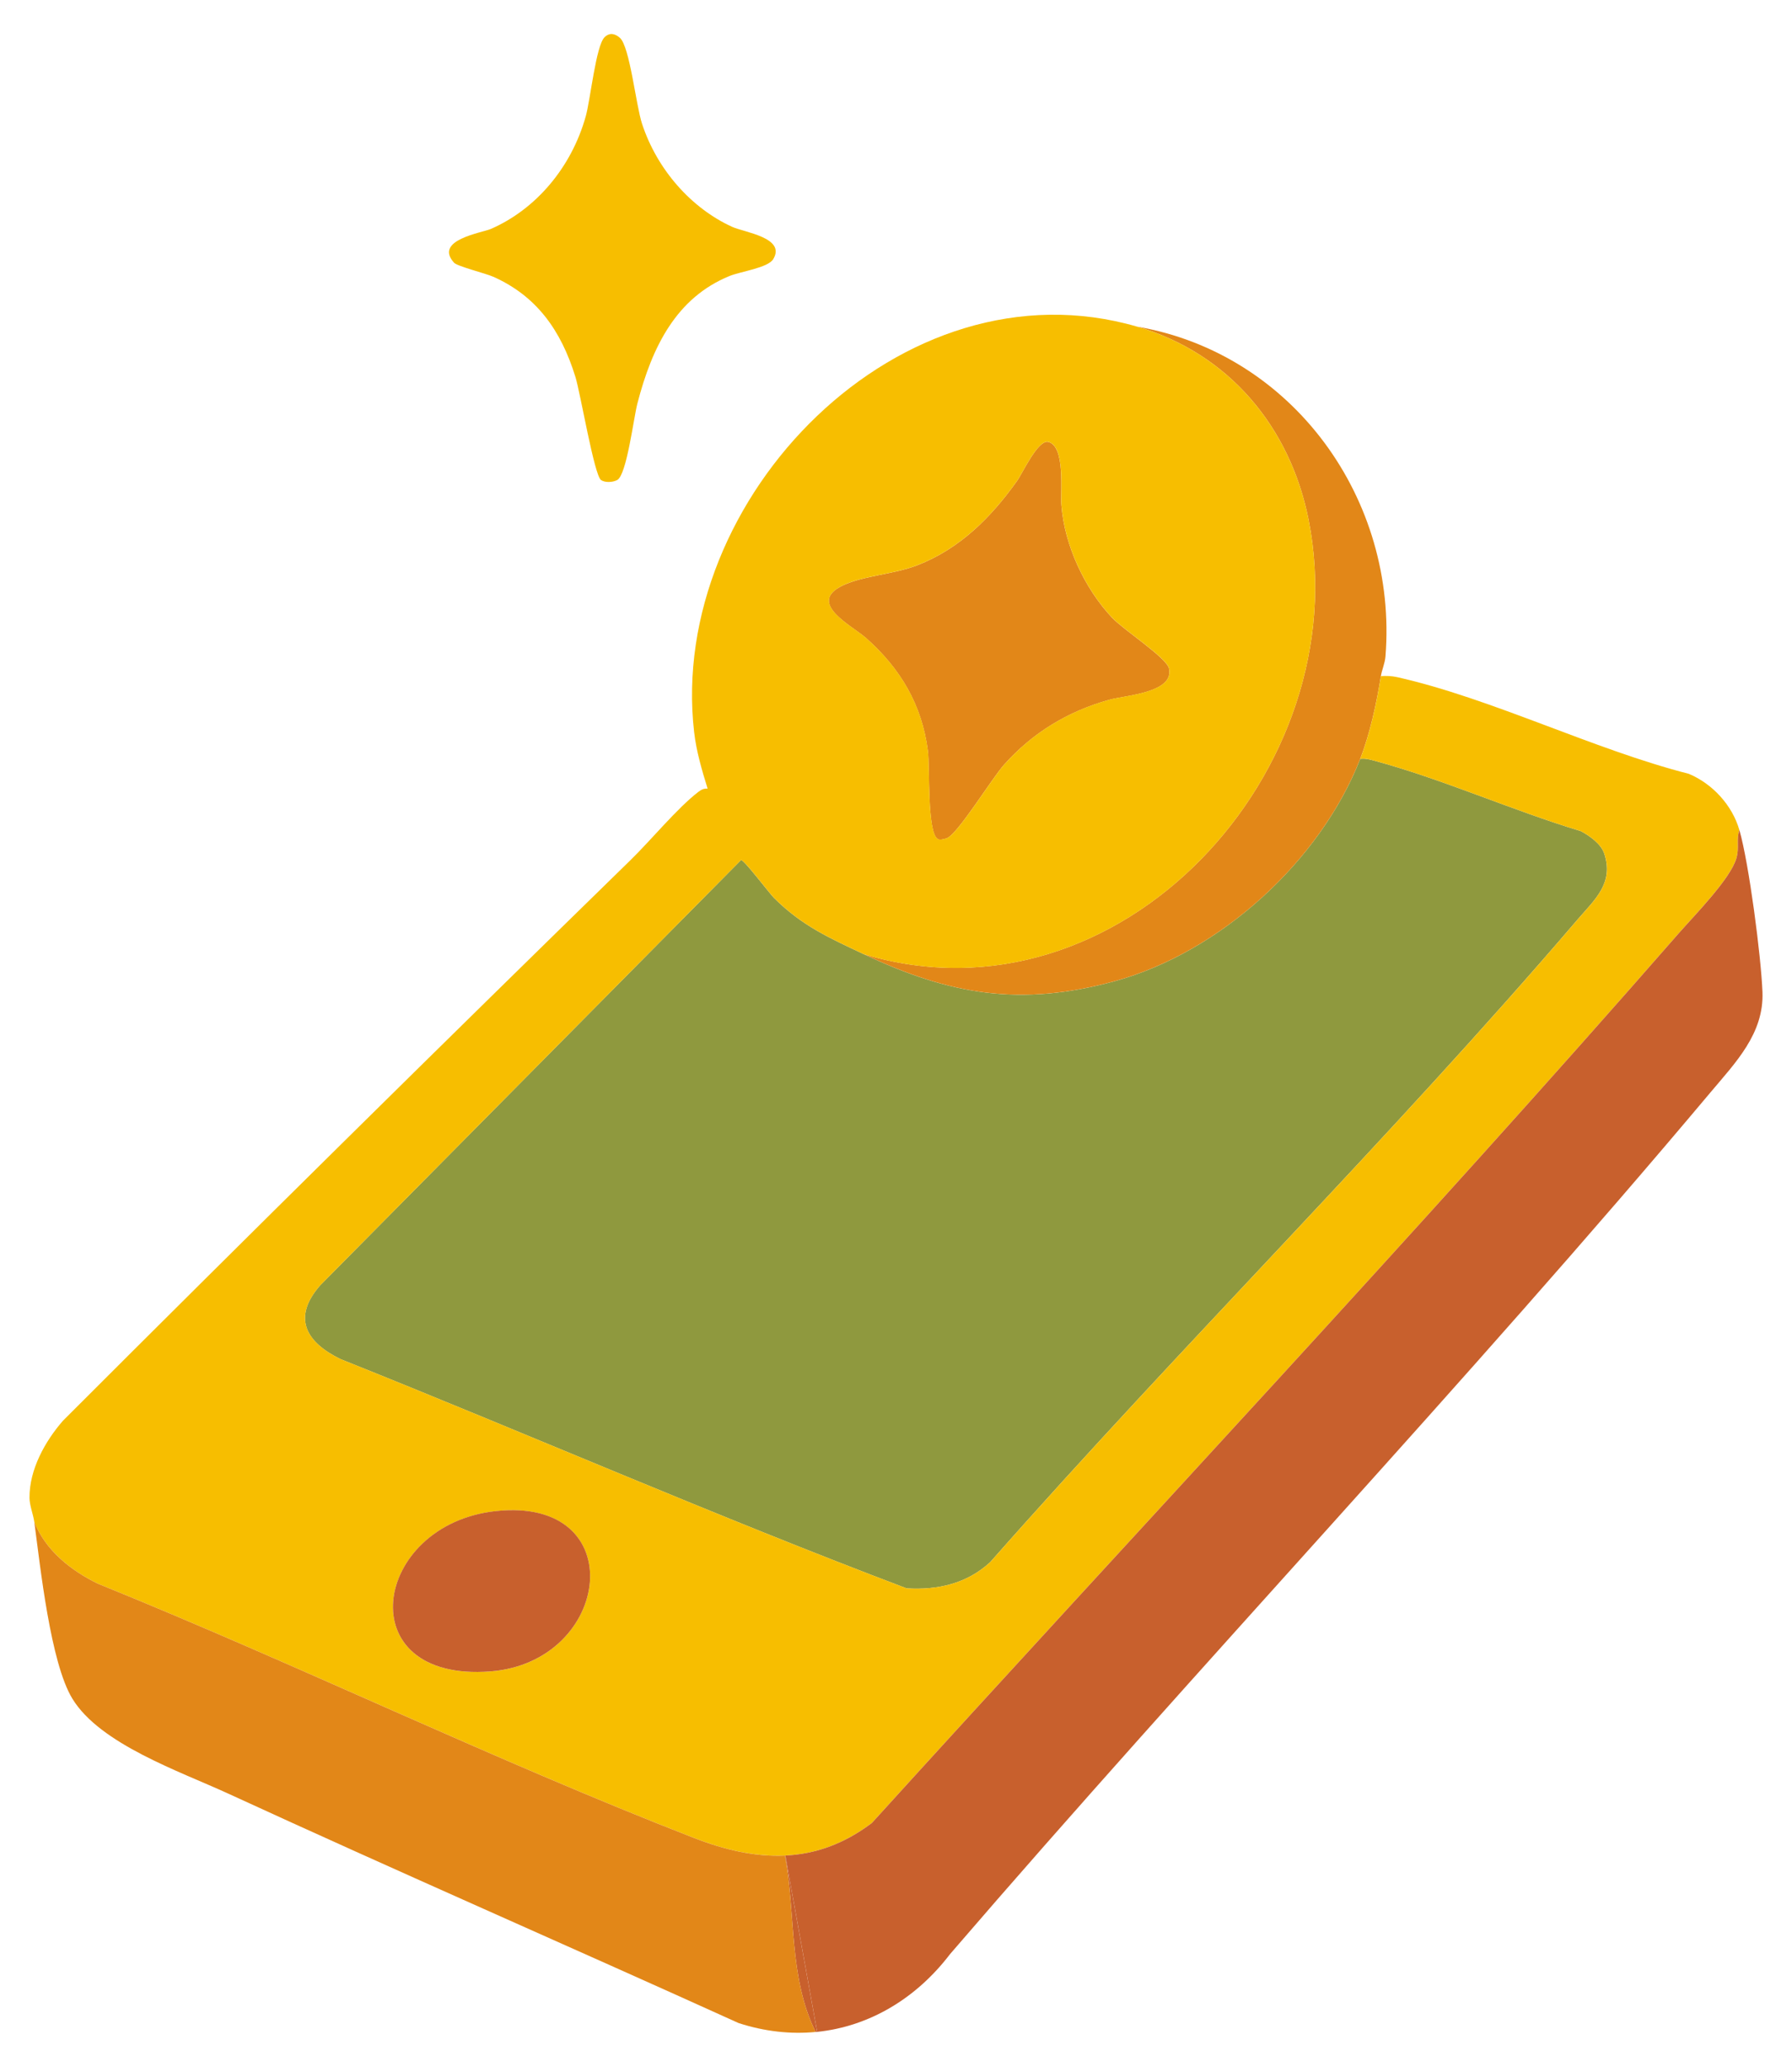 <svg xmlns="http://www.w3.org/2000/svg" id="Capa_1" data-name="Capa 1" viewBox="0 0 558.23 643.7"><defs><style>      .cls-1 {        fill: #c8602d;      }      .cls-2 {        fill: #f7be00;      }      .cls-3 {        fill: #8f993e;      }      .cls-4 {        fill: #e28718;      }    </style></defs><g><path class="cls-3" d="M269.1,297.18c26.82,12.66,48.78,16.44,78.18,8.39,32.83-9,64.05-37.48,76.44-69.23,1.45-.19,2.76.13,4.14.5,21.48,5.78,43.19,15.55,64.61,22.02,2.72,1.45,6.3,3.98,7.29,7.02,3.03,9.28-3,14.29-8.39,20.58-58.71,68.56-123.2,132.37-182.91,200.06-7.25,6.69-16.34,8.76-26.05,8.16-59.25-22.4-117.43-47.87-176.3-71.38-10.77-5.23-15.26-12.89-6.33-23.04l131.06-132.4c.87-.2,8.78,10.31,10.3,11.82,8.73,8.69,17.21,12.43,27.95,17.5Z"></path><g><path class="cls-4" d="M430.16,210.56c-1.29,8.24-3.42,18.02-6.44,25.77-12.39,31.76-43.61,60.24-76.44,69.23-29.4,8.05-51.36,4.27-78.18-8.39,79.82,24.06,153.98-57.62,138.54-135.32-5.73-28.82-24.83-51.79-53.35-60.11,48.57,8.42,81.19,53.87,77.3,102.71-.17,2.14-1.13,4.21-1.42,6.1Z"></path><path class="cls-2" d="M141.42,81.8c-6.37-7.09,8.75-9.3,11.5-10.5,13.98-6.1,25.08-19.09,29.55-35.08,1.46-5.21,3.17-22.03,5.87-24.64,1.55-1.5,3.2-1.16,4.75.19,3.1,2.7,5,20.94,6.91,26.77,4.71,14.37,15.41,26.33,28.05,32.1,3.87,1.76,16.84,3.36,12.83,10.06-1.62,2.72-10.14,3.83-13.67,5.28-16.47,6.74-24.08,21.92-28.68,39.78-1.16,4.5-3.31,22.16-6.26,23.74-1.36.73-3.74.89-5.04.01-2.1-1.41-6.41-27.01-7.97-32.08-4.57-14.85-12.32-25.28-25.51-31.2-2.53-1.13-11.29-3.26-12.34-4.43Z"></path><path class="cls-4" d="M292.09,261.3c-3.34-2.12-2.41-22.48-3.04-27.38-1.83-14.39-8.56-25.7-19.23-35.17-4.39-3.9-18.82-11-7.18-16.46,6.41-3.01,15.84-3.42,23.11-6.24,13.28-5.16,22.95-14.9,31.04-26.22,1.76-2.46,6.55-13.02,9.78-12.19,5.36,1.38,3.74,15.5,4.06,19.64.96,12.53,7.21,25.94,15.76,35.07,3.6,3.85,17.07,12.5,17.79,15.89,1.6,7.55-13.8,8.34-18.64,9.7-12.88,3.62-23.82,10.21-32.76,20.22-3.85,4.31-14.45,21.69-17.88,22.92-.75.27-2.17.63-2.81.23Z"></path></g></g><g><path class="cls-2" d="M541.84,258.52c-2.22-7.74-8.38-14.43-15.76-17.52-29.63-7.56-61.48-23.52-90.86-30.11-1.69-.38-3.33-.42-5.05-.32-1.29,8.24-3.42,18.02-6.44,25.77,1.45-.19,2.76.13,4.14.5,21.48,5.78,43.19,15.55,64.61,22.02,2.72,1.45,6.3,3.98,7.29,7.02,3.03,9.28-3,14.29-8.39,20.58-58.71,68.56-123.2,132.37-182.91,200.06-7.25,6.69-16.34,8.76-26.05,8.16-59.25-22.4-117.43-47.87-176.3-71.38-10.77-5.23-15.26-12.89-6.33-23.04l131.06-132.4c.87-.2,8.79,10.31,10.3,11.82,8.73,8.69,17.21,12.43,27.95,17.5,79.82,24.06,153.98-57.62,138.54-135.32-5.73-28.82-24.83-51.79-53.35-60.11-73.51-21.44-146.42,53.41-138.06,126.25.69,6.01,2.43,11.88,4.2,17.62-1.19-.11-1.99.33-2.91,1.03-6.57,5.05-14.73,15.01-21.06,21.18-59.24,57.83-118.26,116.07-176.84,174.64-5.6,6.42-10.48,15.22-10.43,23.99.01,2.39,1.2,5.33,1.49,7.52,3.49,8.87,11.4,15.14,19.79,19.23,62.28,25.21,123.08,54.82,185.68,79.18,9.75,3.79,19.21,5.94,28.41,5.5-.11-.63-.23-1.26-.36-1.89.13.63.25,1.26.36,1.89,9.25-.44,18.25-3.5,27.03-10.14,83.71-92.24,169.31-183.17,251.28-277.01,4.87-5.57,16.2-17.04,18.04-23.47.98-3.45-.1-5.75.92-8.75ZM262.65,182.27c6.41-3.01,15.84-3.42,23.11-6.24,13.28-5.16,22.95-14.9,31.04-26.22,1.76-2.46,6.55-13.02,9.78-12.19,5.36,1.38,3.74,15.5,4.06,19.64.96,12.53,7.21,25.94,15.76,35.07,3.6,3.85,17.07,12.5,17.79,15.89,1.6,7.55-13.8,8.34-18.64,9.7-12.88,3.62-23.82,10.21-32.75,20.22-3.85,4.31-14.45,21.69-17.88,22.92-.75.27-2.17.63-2.81.23-3.34-2.12-2.41-22.48-3.04-27.38-1.83-14.39-8.56-25.7-19.23-35.17-4.39-3.9-18.82-11-7.18-16.46ZM152.8,520.55c-44.41,3.47-36.93-45.73,1.62-49.92,42.52-4.62,36.23,46.97-1.62,49.92Z"></path><path class="cls-1" d="M254.55,632.82l-9.92-54.92s-.04,0-.07,0c3.32,18.63,1.16,38.02,9.52,54.96.15-.01.31-.02.46-.04Z"></path><path class="cls-4" d="M244.56,577.9c-9.21.44-18.67-1.71-28.41-5.5-62.6-24.36-123.4-53.97-185.68-79.18-8.39-4.09-16.3-10.35-19.79-19.23,1.89,14.01,5.02,43.84,11.87,55.06,8.65,14.16,33.49,22.63,48.49,29.53,52.79,24.28,106.1,47.49,159.02,71.48,8.17,2.66,16.26,3.52,24.02,2.78-8.36-16.94-6.2-36.32-9.52-54.96Z"></path><path class="cls-1" d="M541.84,258.52c-1.03,3,.06,5.3-.92,8.75-1.83,6.43-13.17,17.9-18.04,23.47-81.98,93.84-167.57,184.77-251.28,277.01-8.76,6.63-17.73,9.69-26.96,10.14l9.92,54.92c16.16-1.67,30.8-10.32,41.41-24.24,77.79-90.37,160.26-177.15,236.94-268.44,7.73-9.2,16.63-18.25,16.12-31.18-.44-11.16-4.19-40-7.18-50.43Z"></path><path class="cls-1" d="M154.42,470.62c42.52-4.62,36.23,46.97-1.62,49.92-44.41,3.47-36.93-45.73,1.62-49.92Z"></path></g></svg>